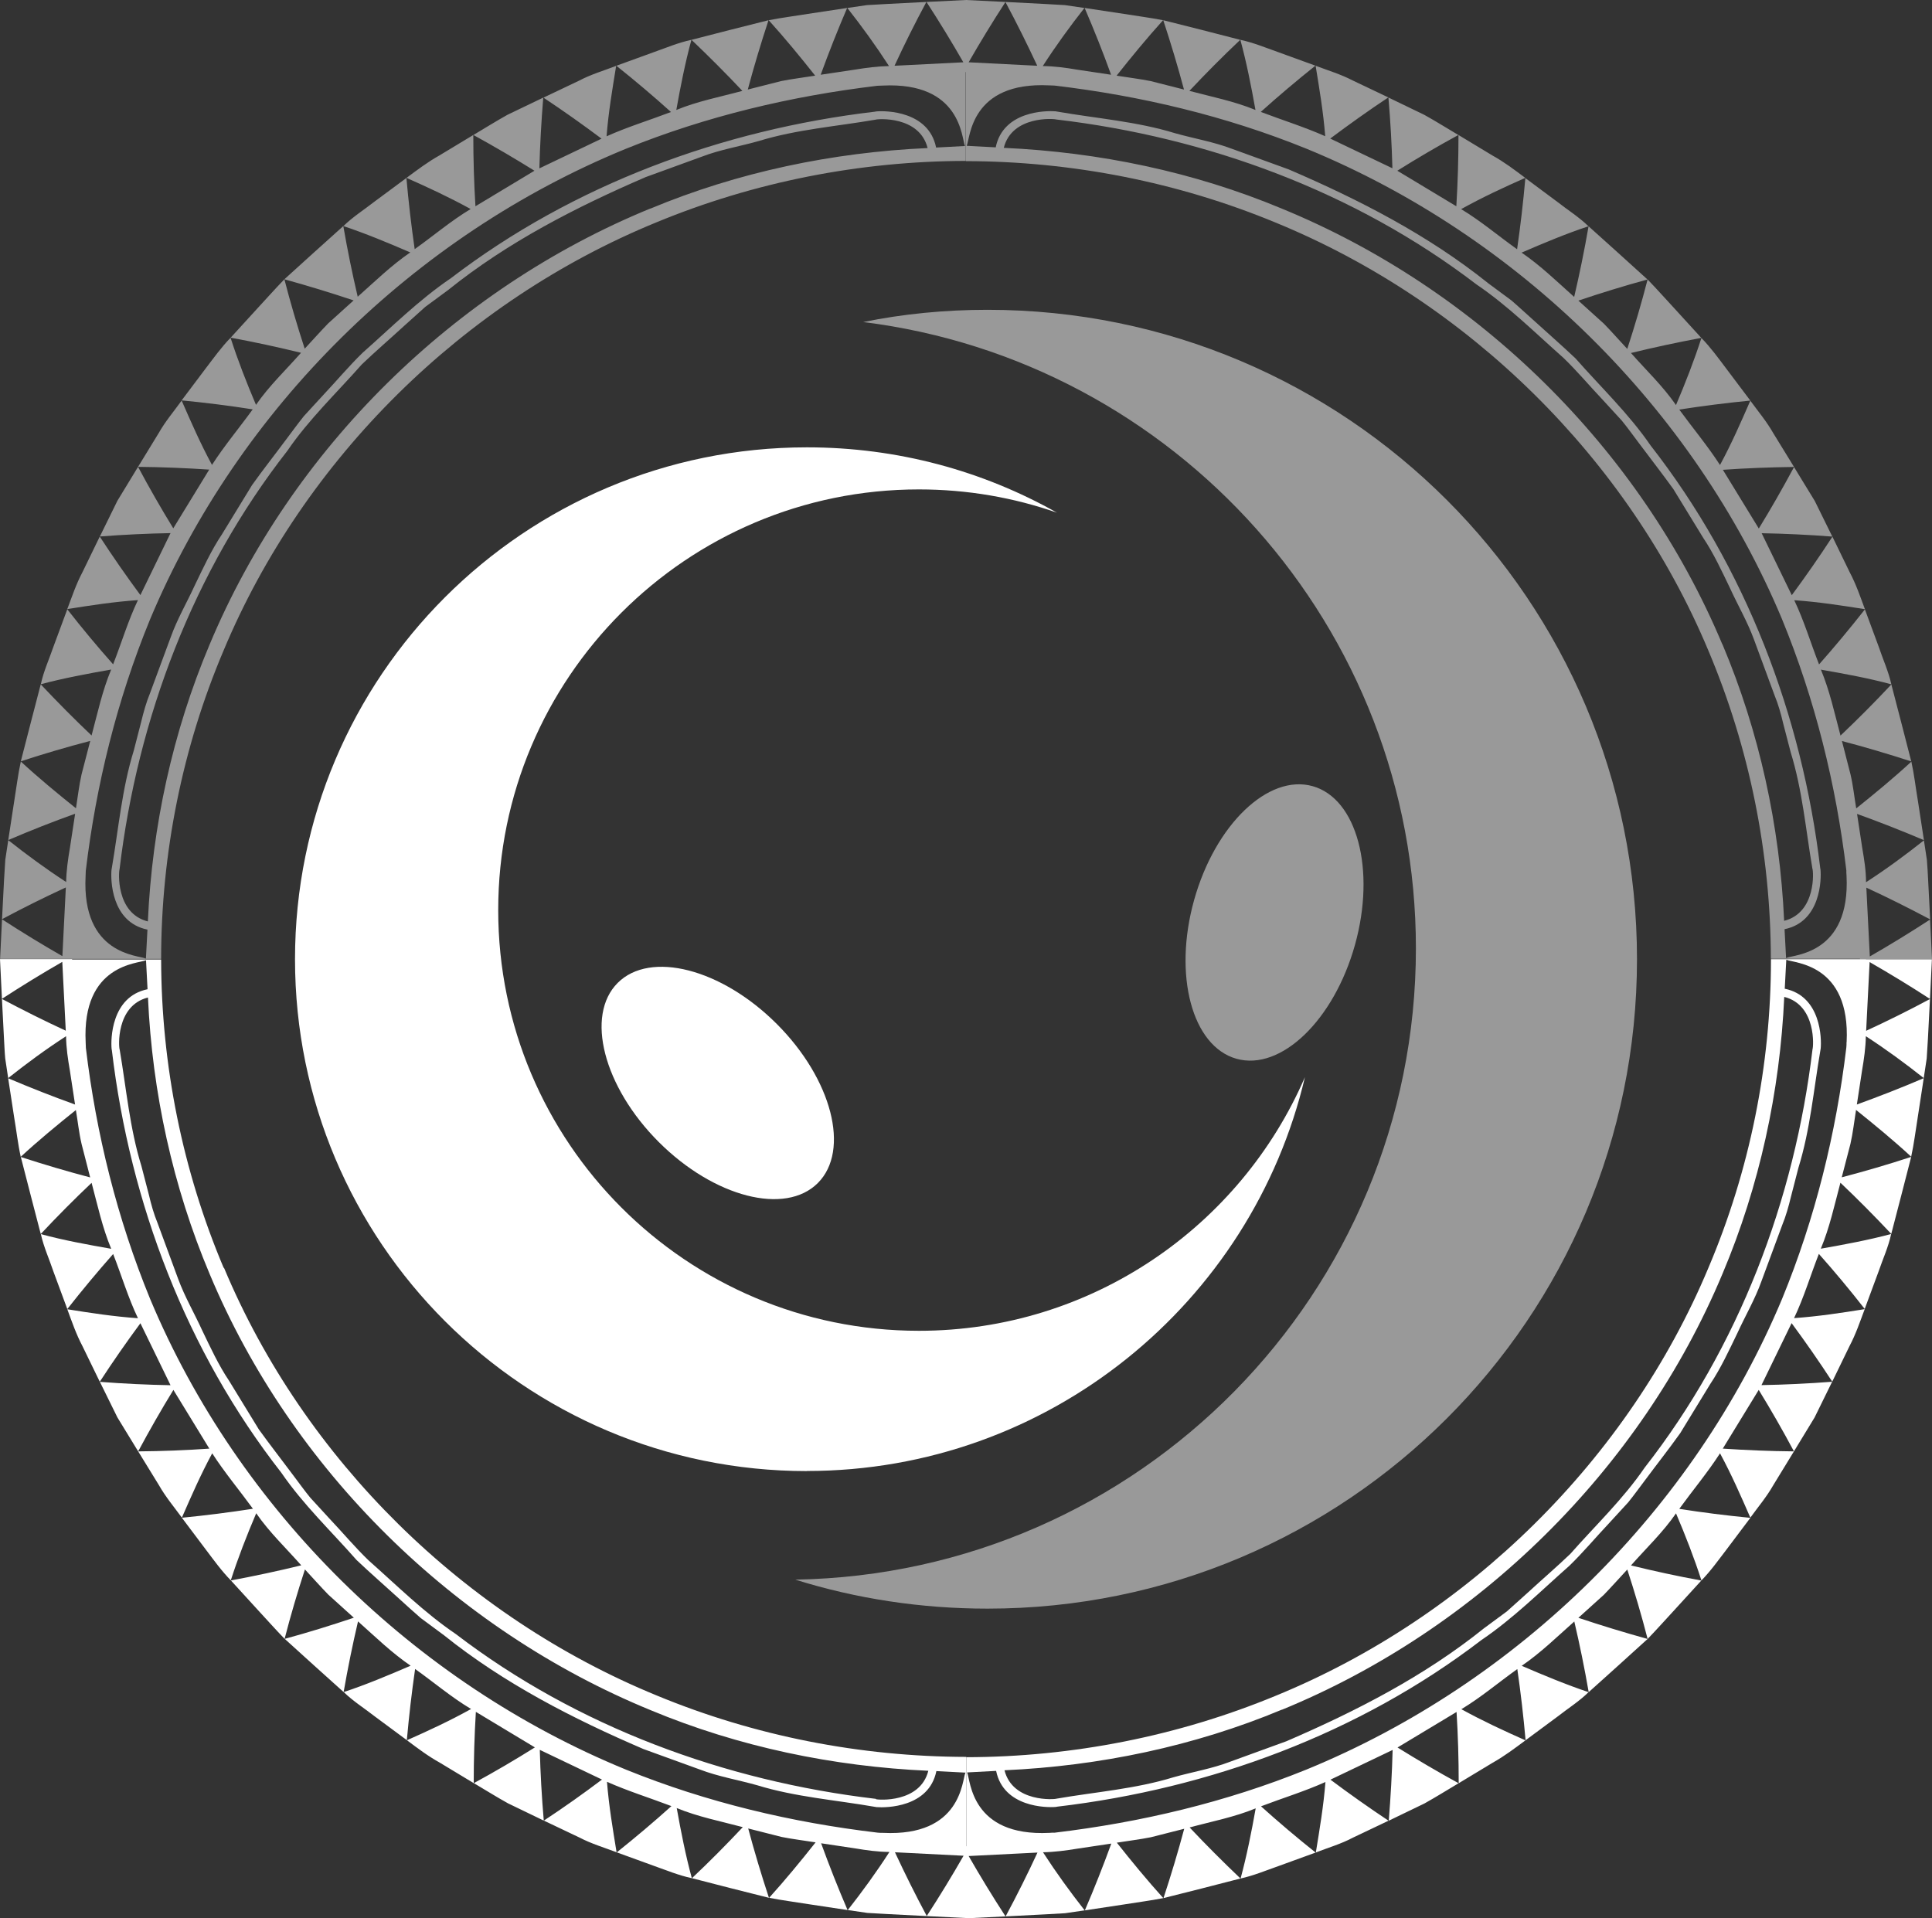 <?xml version="1.0" encoding="UTF-8"?>
<svg xmlns="http://www.w3.org/2000/svg" id="Layer_1" viewBox="0 0 189.2 187.87">
  <rect x="0" y="0" width="189.2" height="187.87" fill="#333333" stroke="none"/>
  <defs>
    <style>.cls-1{fill:#fff;}.cls-2{isolation:isolate;opacity:.5;}</style>
  </defs>
  <g class="cls-2">
    <path class="cls-1" d="m189.02,90.05c-1.97,1.28-3.94,2.49-5.91,3.62l-.34-6.74c2.08.96,4.16,2,6.25,3.11l-.2-3.88c-.04-.65-.06-1.3-.12-1.94l-.29-1.92c-1.82,1.44-3.66,2.8-5.67,4.1,0-1.13-.18-2.24-.37-3.35l-.51-3.34c2.17.78,4.36,1.64,6.55,2.57l-.59-3.85c-.22-1.28-.36-2.57-.64-3.84-1.72,1.59-3.59,3.13-5.4,4.58-.19-1.11-.3-2.23-.56-3.33l-.84-3.27c2.25.59,4.51,1.26,6.79,2l-.97-3.77-.98-3.77c-1.64,1.75-3.3,3.42-4.98,5.01-.58-2.17-1.05-4.38-1.92-6.46,2.28.4,4.7.84,6.9,1.44-.28-1.27-.83-2.46-1.24-3.69l-1.35-3.65c-1.47,1.87-2.97,3.67-4.49,5.39-.82-2.09-1.46-4.26-2.43-6.29,2.39.17,4.6.51,6.92.88-.45-1.22-.87-2.45-1.48-3.6l-1.7-3.5c-1.29,1.98-2.62,3.89-3.98,5.73l-2.95-6.07c2.27.04,4.58.15,6.92.33l-1.72-3.49-2.03-3.32c-1.11,2.07-2.26,4.08-3.45,6.02l-3.52-5.75c2.28-.16,4.6-.25,6.97-.28l-2.04-3.32c-.64-1.13-1.48-2.13-2.24-3.17-.95,2.17-1.83,4.19-2.97,6.3-1.22-1.89-2.67-3.62-3.99-5.43,2.27-.35,4.59-.65,6.96-.88l-2.34-3.11c-.78-1.03-1.54-2.09-2.45-3.02-.7,2.18-1.57,4.41-2.49,6.57-1.28-1.86-2.92-3.41-4.41-5.1,2.25-.55,4.54-1.04,6.89-1.48l-2.62-2.87c-.88-.95-1.74-1.92-2.64-2.85-.59,2.3-1.27,4.59-1.99,6.8-.77-.82-1.51-1.67-2.29-2.47l-2.5-2.26c2.2-.74,4.46-1.44,6.77-2.07l-2.88-2.61-2.89-2.6c-.41,2.35-.88,4.66-1.41,6.92-1.68-1.5-3.29-3.07-5.15-4.34,2.13-.92,4.39-1.87,6.55-2.58-.93-.91-2.04-1.6-3.06-2.4l-3.12-2.32c-.21,2.37-.48,4.69-.81,6.97-1.83-1.3-3.55-2.77-5.48-3.93,2.09-1.16,4.14-2.11,6.28-3.06-1.04-.78-2.07-1.56-3.21-2.19l-3.33-2.01c0,2.36-.07,4.69-.21,6.98l-5.78-3.48c1.93-1.21,3.92-2.38,5.98-3.5-1.12-.66-2.21-1.35-3.35-1.98l-3.5-1.69c.2,2.34.33,4.65.39,6.93l-6.09-2.91c1.83-1.37,3.72-2.72,5.69-4.03l-3.51-1.67c-1.15-.6-2.4-.97-3.61-1.43.38,2.33.75,4.51.94,6.9-2.05-.91-4.21-1.58-6.31-2.38,1.71-1.54,3.5-3.05,5.35-4.53l-3.66-1.33c-1.22-.43-2.42-.93-3.69-1.2.6,2.2,1.07,4.57,1.48,6.87-2.08-.86-4.3-1.29-6.47-1.87,1.59-1.69,3.24-3.36,4.98-5l-3.77-.97-3.77-.95c.75,2.28,1.43,4.54,2.03,6.79l-3.27-.83c-1.1-.22-2.22-.35-3.33-.53,1.44-1.82,2.97-3.68,4.55-5.43-1.27-.25-2.56-.41-3.84-.62l-3.84-.58c.94,2.19,1.81,4.37,2.59,6.54l-3.34-.5c-1.11-.19-2.22-.34-3.35-.35,1.29-2,2.65-3.87,4.08-5.69l-1.92-.28-1.94-.11-3.88-.2c1.12,2.09,2.15,4.17,3.12,6.25l-6.72-.34c1.13-1.97,2.33-3.94,3.61-5.91L94.59,0v7.96h0v6.33h0v1.49c10.39.02,20.74,2.05,30.31,6.01,18.87,7.73,34.52,23.1,42.39,41.9,4.03,9.53,6.11,19.85,6.13,30.21h8.72v.04h7.06l-.19-3.89h0Zm-20.35-26.94c-8.02-19.16-23.96-34.82-43.19-42.7-8.61-3.59-17.87-5.51-27.18-5.93.8-3.18,4.94-2.86,5.13-2.78,14.79,1.74,29.26,7.06,41.14,16.14,3.1,2.1,5.75,4.74,8.54,7.21,1.34,1.29,2.54,2.73,3.82,4.08l1.89,2.06c.59.72,1.13,1.48,1.69,2.22,1.11,1.49,2.26,2.96,3.35,4.47l2.92,4.77c1.04,1.55,1.82,3.25,2.63,4.93.77,1.69,1.72,3.31,2.36,5.06l2.01,5.45c.37.9.63,1.83.85,2.77l.73,2.81c1.15,3.71,1.48,7.6,2.13,11.41.1.16.41,4.3-2.77,5.1-.42-9.29-2.43-18.52-6.05-27.1v.03Zm6.28,30.72h-.04l-.15-2.83c3.58-.73,3.61-4.95,3.52-5.84l-.03-.17c-1.77-14.92-7.32-29.47-16.6-41.35-2.13-3.11-4.88-5.72-7.36-8.54-1.36-1.29-2.79-2.53-4.18-3.8-.7-.62-1.39-1.27-2.1-1.88l-2.27-1.68c-5.88-4.72-12.65-8.19-19.54-11.15l-5.51-2c-1.82-.7-3.77-1.02-5.64-1.55-3.75-1.15-7.67-1.44-11.51-2.11l-.18-.03c-.91-.07-5.12-.05-5.85,3.53l-2.83-.15v-.04c.33-.69.35-6.26,8.06-5.88.19,0,.36.01.53.02,8.44,1,16.75,2.97,24.64,6.17,20.74,8.5,37.93,25.38,46.6,46.08,3.23,7.87,5.29,16.16,6.3,24.6,0,.17,0,.35.02.53.39,7.71-5.18,7.72-5.87,8.05v.02Z"></path>
    <path class="cls-1" d="m94.57,14.29h0v-6.33h0v-.9h.04V0l-3.88.19c1.28,1.97,2.48,3.94,3.61,5.91l-6.74.34c.96-2.08,2-4.16,3.12-6.25l-3.88.2-1.94.11-1.92.28c1.43,1.82,2.78,3.68,4.08,5.69-1.13.02-2.24.17-3.35.35l-3.34.5c.79-2.17,1.65-4.35,2.59-6.54l-3.84.58c-1.28.21-2.57.37-3.84.62,1.58,1.75,3.11,3.61,4.55,5.43-1.11.18-2.23.31-3.33.53l-3.27.83c.6-2.25,1.28-4.51,2.03-6.79l-3.77.95-3.77.97c1.73,1.65,3.39,3.31,4.98,5-2.17.59-4.39,1.01-6.47,1.87.41-2.3.88-4.67,1.48-6.87-1.27.27-2.47.78-3.69,1.21l-3.66,1.33c1.86,1.48,3.64,2.99,5.35,4.53-2.1.8-4.26,1.46-6.31,2.38.19-2.39.56-4.56.94-6.9-1.21.47-2.46.83-3.61,1.44l-3.51,1.67c1.97,1.31,3.86,2.65,5.69,4.02l-6.09,2.91c.06-2.27.19-4.59.38-6.93l-3.5,1.68c-1.13.63-2.23,1.32-3.34,1.98,2.06,1.13,4.05,2.3,5.98,3.5l-5.78,3.48c-.14-2.29-.21-4.61-.21-6.98l-3.33,2.01c-1.13.63-2.17,1.42-3.21,2.19,2.14.95,4.19,1.9,6.28,3.05-1.93,1.16-3.65,2.63-5.48,3.93-.33-2.28-.6-4.6-.81-6.97l-3.12,2.31c-1.02.8-2.12,1.49-3.05,2.4,2.16.72,4.42,1.66,6.55,2.58-1.86,1.27-3.47,2.85-5.15,4.34-.53-2.26-1-4.56-1.41-6.92l-2.89,2.6-2.88,2.61c2.31.64,4.57,1.33,6.78,2.07l-2.5,2.26c-.78.81-1.53,1.65-2.29,2.47-.72-2.21-1.4-4.5-1.99-6.8-.9.93-1.76,1.9-2.64,2.85l-2.62,2.87c2.35.43,4.64.93,6.89,1.48-1.49,1.69-3.13,3.24-4.41,5.1-.92-2.16-1.79-4.39-2.49-6.57-.91.93-1.66,1.99-2.45,3.02l-2.34,3.11c2.36.23,4.68.52,6.96.88-1.32,1.82-2.77,3.55-3.99,5.44-1.14-2.11-2.02-4.13-2.97-6.3-.76,1.05-1.6,2.04-2.24,3.17l-2.03,3.32c2.36.02,4.69.12,6.97.27l-3.52,5.75c-1.19-1.94-2.34-3.94-3.45-6.02l-2.02,3.32-1.72,3.5c2.34-.18,4.65-.29,6.92-.33l-2.95,6.07c-1.36-1.84-2.69-3.75-3.98-5.73l-1.7,3.5c-.61,1.15-1.02,2.38-1.48,3.6,2.32-.37,4.53-.71,6.92-.88-.97,2.03-1.61,4.2-2.43,6.29-1.53-1.72-3.03-3.52-4.49-5.39l-1.35,3.65c-.42,1.23-.97,2.42-1.24,3.69,2.2-.59,4.61-1.04,6.89-1.44-.87,2.08-1.34,4.29-1.92,6.46-1.68-1.59-3.34-3.27-4.98-5.01l-.98,3.77-.97,3.77c2.28-.75,4.55-1.41,6.8-2l-.85,3.27c-.25,1.1-.37,2.22-.55,3.33-1.81-1.45-3.68-2.99-5.4-4.58-.28,1.27-.43,2.56-.64,3.84l-.59,3.85c2.19-.94,4.38-1.8,6.55-2.58l-.51,3.34c-.19,1.11-.35,2.22-.37,3.35-2-1.3-3.85-2.66-5.67-4.1l-.29,1.92-.12,1.94-.2,3.88c2.09-1.12,4.17-2.15,6.25-3.11l-.34,6.73c-1.97-1.13-3.94-2.33-5.91-3.61l-.19,3.88h15.77c.01-10.37,2.08-20.69,6.12-30.21,7.86-18.8,23.5-34.19,42.37-41.92,9.57-3.96,19.92-6,30.31-6.02v-1.49.02Zm-30.88,6.13c-19.23,7.88-35.16,23.56-43.17,42.72-3.62,8.58-5.62,17.81-6.04,27.1-3.18-.8-2.86-4.94-2.77-5.12,1.76-14.78,7.23-29.2,16.43-40.97,2.11-3.09,4.83-5.67,7.29-8.46,1.35-1.29,2.76-2.5,4.13-3.76l2.08-1.87,2.25-1.66c5.82-4.68,12.53-8.12,19.35-11.06h0l5.47-1.99c1.81-.7,3.74-1.01,5.6-1.54,3.72-1.14,7.61-1.43,11.43-2.09.16-.08,4.3-.41,5.1,2.78-9.31.42-18.57,2.35-27.17,5.94l.02-.02Zm27.98-5.98c-.73-3.58-4.95-3.61-5.84-3.53l-.17.03c-14.92,1.76-29.53,7.14-41.51,16.31-3.13,2.12-5.8,4.79-8.62,7.28-1.35,1.31-2.56,2.76-3.85,4.13l-1.91,2.08c-.59.73-1.14,1.5-1.71,2.25-1.12,1.51-2.29,2.99-3.38,4.52l-2.94,4.81c-1.05,1.57-1.83,3.28-2.65,4.97-.78,1.71-1.74,3.34-2.37,5.11l-2.03,5.49c-.37.9-.63,1.84-.86,2.79l-.73,2.83c-1.16,3.74-1.49,7.65-2.15,11.5l-.03.18c-.09.91-.06,5.12,3.52,5.85l-.15,2.83h-.04c-.69-.33-6.26-.35-5.87-8.06,0-.19.01-.36.02-.53,1.01-8.44,3.06-16.74,6.29-24.61,8.67-20.7,25.84-37.59,46.58-46.09,7.89-3.2,16.2-5.17,24.64-6.18.17,0,.35-.02.53-.02,7.7-.38,7.72,5.18,8.05,5.88v.04l-2.83.15h0Z"></path>
    <path class="cls-1" d="m96.71,30.34c-4.17,0-8.26.4-12.19,1.2h.03c30.5,3.8,54.11,29.81,54.11,61.34,0,33.79-27.12,61.26-60.78,61.82,5.95,1.86,12.27,2.84,18.83,2.84,35.12,0,63.6-28.45,63.6-63.6s-28.48-63.6-63.6-63.6h0Z"></path>
    <path class="cls-1" d="m132.69,92.54c2.06-7.37.2-14.33-4.15-15.55-4.35-1.21-9.54,3.78-11.6,11.15s-.2,14.33,4.15,15.55,9.54-3.78,11.6-11.15h0Z"></path>
  </g>
  <path class="cls-1" d="m21.91,124.18c-4.03-9.53-6.11-19.85-6.13-30.21H7.06v-.04H0l.19,3.89c1.97-1.28,3.94-2.49,5.91-3.62l.34,6.74c-2.08-.96-4.16-2-6.25-3.11l.2,3.88c.04.65.06,1.3.12,1.94l.29,1.93c1.82-1.44,3.66-2.8,5.67-4.1.01,1.13.18,2.24.37,3.35l.51,3.34c-2.17-.78-4.36-1.64-6.55-2.57l.59,3.85c.22,1.28.36,2.57.64,3.84,1.72-1.59,3.59-3.13,5.4-4.58.19,1.11.3,2.23.56,3.33l.84,3.27c-2.25-.59-4.51-1.26-6.79-2l.97,3.77.98,3.77c1.64-1.75,3.3-3.42,4.98-5.01.58,2.17,1.05,4.38,1.92,6.46-2.28-.4-4.7-.84-6.89-1.44.28,1.27.83,2.46,1.24,3.69l1.35,3.65c1.47-1.87,2.97-3.67,4.49-5.39.82,2.09,1.46,4.26,2.43,6.29-2.39-.17-4.6-.51-6.92-.88.45,1.22.87,2.45,1.48,3.6l1.7,3.5c1.29-1.98,2.62-3.89,3.98-5.73l2.95,6.07c-2.27-.04-4.58-.15-6.92-.33l1.72,3.49,2.03,3.32c1.11-2.07,2.26-4.08,3.45-6.02l3.52,5.75c-2.28.16-4.6.25-6.97.27l2.04,3.32c.64,1.13,1.48,2.13,2.24,3.17.95-2.17,1.83-4.19,2.97-6.3,1.22,1.89,2.67,3.62,3.99,5.43-2.27.35-4.59.65-6.96.88l2.34,3.11c.78,1.03,1.54,2.09,2.45,3.02.7-2.18,1.57-4.41,2.49-6.57,1.28,1.86,2.92,3.41,4.41,5.1-2.25.55-4.54,1.04-6.89,1.48l2.62,2.87c.88.95,1.74,1.92,2.64,2.85.59-2.3,1.27-4.59,1.99-6.8.76.82,1.51,1.67,2.29,2.47l2.5,2.26c-2.2.74-4.46,1.44-6.77,2.07l2.88,2.61,2.89,2.6c.41-2.35.88-4.66,1.41-6.92,1.68,1.5,3.29,3.07,5.15,4.34-2.13.92-4.39,1.87-6.55,2.58.93.91,2.04,1.6,3.06,2.4l3.12,2.31c.21-2.37.48-4.69.81-6.97,1.83,1.3,3.55,2.77,5.48,3.92-2.09,1.16-4.14,2.11-6.28,3.06,1.04.78,2.07,1.56,3.21,2.19l3.33,2.01c0-2.36.07-4.69.21-6.98l5.78,3.48c-1.93,1.21-3.92,2.38-5.98,3.5,1.12.66,2.21,1.35,3.35,1.98l3.5,1.69c-.2-2.34-.33-4.65-.39-6.93l6.09,2.91c-1.83,1.38-3.72,2.72-5.69,4.02l3.51,1.67c1.15.6,2.4.97,3.61,1.43-.38-2.33-.75-4.51-.94-6.9,2.05.91,4.21,1.58,6.31,2.38-1.71,1.54-3.5,3.05-5.35,4.53l3.66,1.33c1.22.43,2.42.93,3.69,1.2-.6-2.2-1.07-4.57-1.48-6.87,2.08.86,4.3,1.29,6.47,1.87-1.59,1.69-3.24,3.36-4.98,5l3.77.97,3.77.95c-.75-2.28-1.43-4.54-2.03-6.79l3.27.83c1.1.22,2.22.35,3.33.53-1.44,1.82-2.97,3.68-4.55,5.43,1.27.25,2.56.41,3.84.62l3.84.58c-.94-2.19-1.8-4.37-2.59-6.54l3.34.5c1.11.19,2.22.34,3.35.35-1.29,2-2.65,3.87-4.08,5.69l1.92.28,1.94.11,3.88.2c-1.12-2.09-2.15-4.17-3.12-6.25l6.72.34c-1.13,1.97-2.33,3.94-3.61,5.91l3.88.19v-7.96h0v-6.33h0v-1.49c-10.39-.02-20.74-2.05-30.31-6.01-18.87-7.73-34.52-23.1-42.39-41.9l-.02.03Zm72.63,49.4v.04c-.33.69-.35,6.26-8.06,5.88-.19,0-.36,0-.53-.02-8.44-1-16.75-2.97-24.64-6.17-20.74-8.5-37.93-25.38-46.6-46.08-3.23-7.87-5.29-16.16-6.3-24.6,0-.17-.01-.35-.02-.53-.39-7.71,5.18-7.72,5.87-8.05h.04l.15,2.83c-3.58.73-3.61,4.95-3.52,5.84l.03.17c1.77,14.92,7.31,29.47,16.6,41.35,2.13,3.11,4.88,5.72,7.36,8.54,1.36,1.29,2.79,2.53,4.18,3.8.7.63,1.39,1.27,2.1,1.88l2.27,1.68c5.88,4.72,12.65,8.19,19.54,11.15l5.51,2c1.82.7,3.77,1.02,5.64,1.55,3.75,1.15,7.67,1.44,11.51,2.11l.18.03c.91.07,5.12.05,5.85-3.53l2.83.15v-.02Zm-8.76,2.59c-14.79-1.74-29.27-7.06-41.14-16.14-3.1-2.1-5.75-4.74-8.54-7.21-1.34-1.29-2.54-2.73-3.82-4.08l-1.89-2.06c-.59-.72-1.13-1.48-1.69-2.22-1.11-1.49-2.26-2.96-3.35-4.47l-2.92-4.77c-1.04-1.55-1.82-3.25-2.63-4.93-.77-1.69-1.72-3.31-2.36-5.06l-2.01-5.45c-.37-.9-.63-1.83-.85-2.77l-.73-2.81c-1.15-3.71-1.48-7.6-2.13-11.41-.1-.16-.41-4.3,2.77-5.1.42,9.29,2.43,18.52,6.05,27.1,8.02,19.16,23.97,34.82,43.19,42.7,8.61,3.59,17.87,5.51,27.18,5.93-.8,3.18-4.94,2.86-5.13,2.78v-.03Z"></path>
  <path class="cls-1" d="m182.74,93.94h-9.31c0,10.37-2.08,20.69-6.12,30.21-7.86,18.8-23.5,34.19-42.37,41.92-9.57,3.96-19.92,6-30.31,6.02v1.49h0v6.33h0v.9h-.04v7.06l3.88-.19c-1.28-1.97-2.48-3.94-3.61-5.91l6.74-.34c-.96,2.08-2,4.16-3.12,6.25l3.88-.2,1.94-.11,1.92-.28c-1.43-1.82-2.78-3.68-4.08-5.69,1.13-.02,2.24-.17,3.35-.35l3.34-.5c-.79,2.17-1.65,4.35-2.59,6.54l3.84-.58c1.28-.21,2.57-.37,3.84-.62-1.58-1.75-3.11-3.61-4.55-5.43,1.11-.18,2.23-.31,3.33-.53l3.27-.83c-.6,2.25-1.28,4.51-2.03,6.79l3.77-.95,3.77-.97c-1.73-1.65-3.39-3.31-4.98-5,2.17-.59,4.39-1.01,6.47-1.87-.41,2.3-.88,4.67-1.48,6.87,1.27-.28,2.47-.78,3.69-1.21l3.66-1.33c-1.86-1.48-3.64-2.99-5.35-4.53,2.1-.8,4.26-1.46,6.31-2.38-.19,2.39-.56,4.56-.94,6.9,1.21-.47,2.46-.83,3.61-1.44l3.51-1.67c-1.97-1.31-3.86-2.65-5.69-4.02l6.09-2.91c-.06,2.27-.19,4.59-.38,6.93l3.5-1.69c1.13-.63,2.23-1.32,3.34-1.98-2.06-1.13-4.05-2.3-5.98-3.5l5.78-3.48c.14,2.29.21,4.61.21,6.98l3.33-2.01c1.13-.63,2.17-1.42,3.21-2.19-2.14-.95-4.19-1.9-6.28-3.05,1.93-1.16,3.65-2.63,5.48-3.93.33,2.28.6,4.6.81,6.97l3.12-2.31c1.02-.8,2.12-1.49,3.05-2.4-2.16-.72-4.42-1.66-6.55-2.58,1.86-1.27,3.47-2.85,5.15-4.34.53,2.26,1,4.56,1.41,6.92l2.89-2.6,2.88-2.61c-2.31-.64-4.57-1.33-6.78-2.07l2.5-2.26c.78-.81,1.53-1.65,2.29-2.47.72,2.21,1.4,4.5,1.99,6.8.9-.93,1.76-1.9,2.64-2.85l2.62-2.87c-2.35-.43-4.64-.93-6.89-1.48,1.49-1.69,3.13-3.24,4.41-5.1.92,2.16,1.79,4.39,2.49,6.57.91-.93,1.66-1.99,2.45-3.02l2.34-3.11c-2.36-.23-4.68-.52-6.96-.88,1.32-1.82,2.77-3.55,3.99-5.44,1.14,2.11,2.02,4.13,2.97,6.3.76-1.05,1.6-2.04,2.24-3.17l2.03-3.32c-2.36-.02-4.69-.12-6.97-.27l3.52-5.75c1.19,1.94,2.34,3.94,3.45,6.02l2.02-3.32,1.72-3.5c-2.34.18-4.65.29-6.92.33l2.95-6.07c1.36,1.84,2.69,3.75,3.98,5.73l1.7-3.5c.61-1.15,1.02-2.38,1.48-3.6-2.32.37-4.53.71-6.92.88.97-2.03,1.61-4.2,2.43-6.29,1.53,1.72,3.03,3.52,4.49,5.39l1.35-3.65c.42-1.23.97-2.42,1.24-3.69-2.2.59-4.61,1.04-6.89,1.44.87-2.08,1.34-4.29,1.92-6.46,1.68,1.59,3.34,3.27,4.98,5.01l.98-3.77.97-3.77c-2.28.75-4.55,1.41-6.8,2l.85-3.27c.25-1.1.37-2.22.55-3.33,1.81,1.45,3.68,2.99,5.4,4.58.28-1.27.43-2.56.64-3.84l.59-3.85c-2.19.94-4.38,1.79-6.55,2.58l.51-3.34c.19-1.11.35-2.22.37-3.35,2,1.3,3.85,2.66,5.67,4.1l.29-1.92.12-1.94.2-3.88c-2.09,1.12-4.17,2.15-6.25,3.11l.34-6.73c1.97,1.13,3.94,2.33,5.91,3.61l.19-3.88h-6.47.02Zm-57.22,73.51c19.23-7.88,35.16-23.56,43.17-42.72,3.62-8.58,5.62-17.81,6.04-27.1,3.18.8,2.86,4.94,2.77,5.12-1.76,14.78-7.23,29.2-16.43,40.97-2.11,3.09-4.83,5.67-7.29,8.46-1.35,1.29-2.76,2.5-4.13,3.76l-2.08,1.87-2.25,1.66c-5.82,4.68-12.53,8.12-19.35,11.06h0l-5.47,1.99c-1.81.7-3.74,1.01-5.6,1.54-3.72,1.14-7.61,1.43-11.43,2.09-.16.08-4.3.4-5.1-2.78,9.31-.42,18.57-2.35,27.17-5.94l-.02.02Zm55.31-65.39c0,.19,0,.36-.02.53-1.01,8.44-3.06,16.74-6.29,24.61-8.66,20.7-25.83,37.59-46.58,46.1-7.89,3.2-16.2,5.17-24.64,6.18-.17,0-.35,0-.53.02-7.71.38-7.72-5.18-8.05-5.88v-.04l2.83-.15c.73,3.58,4.95,3.61,5.84,3.53l.17-.03c14.92-1.76,29.53-7.14,41.51-16.31,3.13-2.12,5.8-4.79,8.62-7.28,1.35-1.31,2.56-2.76,3.85-4.13l1.91-2.08c.59-.73,1.14-1.5,1.71-2.25,1.12-1.51,2.29-2.99,3.38-4.52l2.94-4.81c1.05-1.57,1.83-3.28,2.65-4.97.78-1.71,1.74-3.34,2.37-5.11l2.03-5.49c.37-.9.63-1.84.86-2.79l.73-2.83c1.16-3.74,1.49-7.65,2.15-11.5l.03-.18c.09-.91.06-5.12-3.52-5.85l.15-2.83h.04c.69.33,6.26.35,5.87,8.06h0Z"></path>
  <path class="cls-1" d="m79.02,144.06c23.69,0,43.57-16.47,48.77-38.57-6.32,14.61-20.88,24.84-37.8,24.84-22.77,0-41.2-18.46-41.2-41.2s18.44-41.2,41.2-41.2c4.73,0,9.3.8,13.52,2.28-7.25-4.09-15.59-6.4-24.49-6.4-27.68,0-50.13,22.45-50.13,50.13s22.45,50.13,50.13,50.13h0Z"></path>
  <path class="cls-1" d="m60.49,96.26c-3.19,3.19-1.39,10.17,4.02,15.58,5.41,5.41,12.39,7.21,15.58,4.02s1.39-10.17-4.02-15.58c-5.41-5.41-12.39-7.21-15.58-4.02Z"></path>
</svg>
